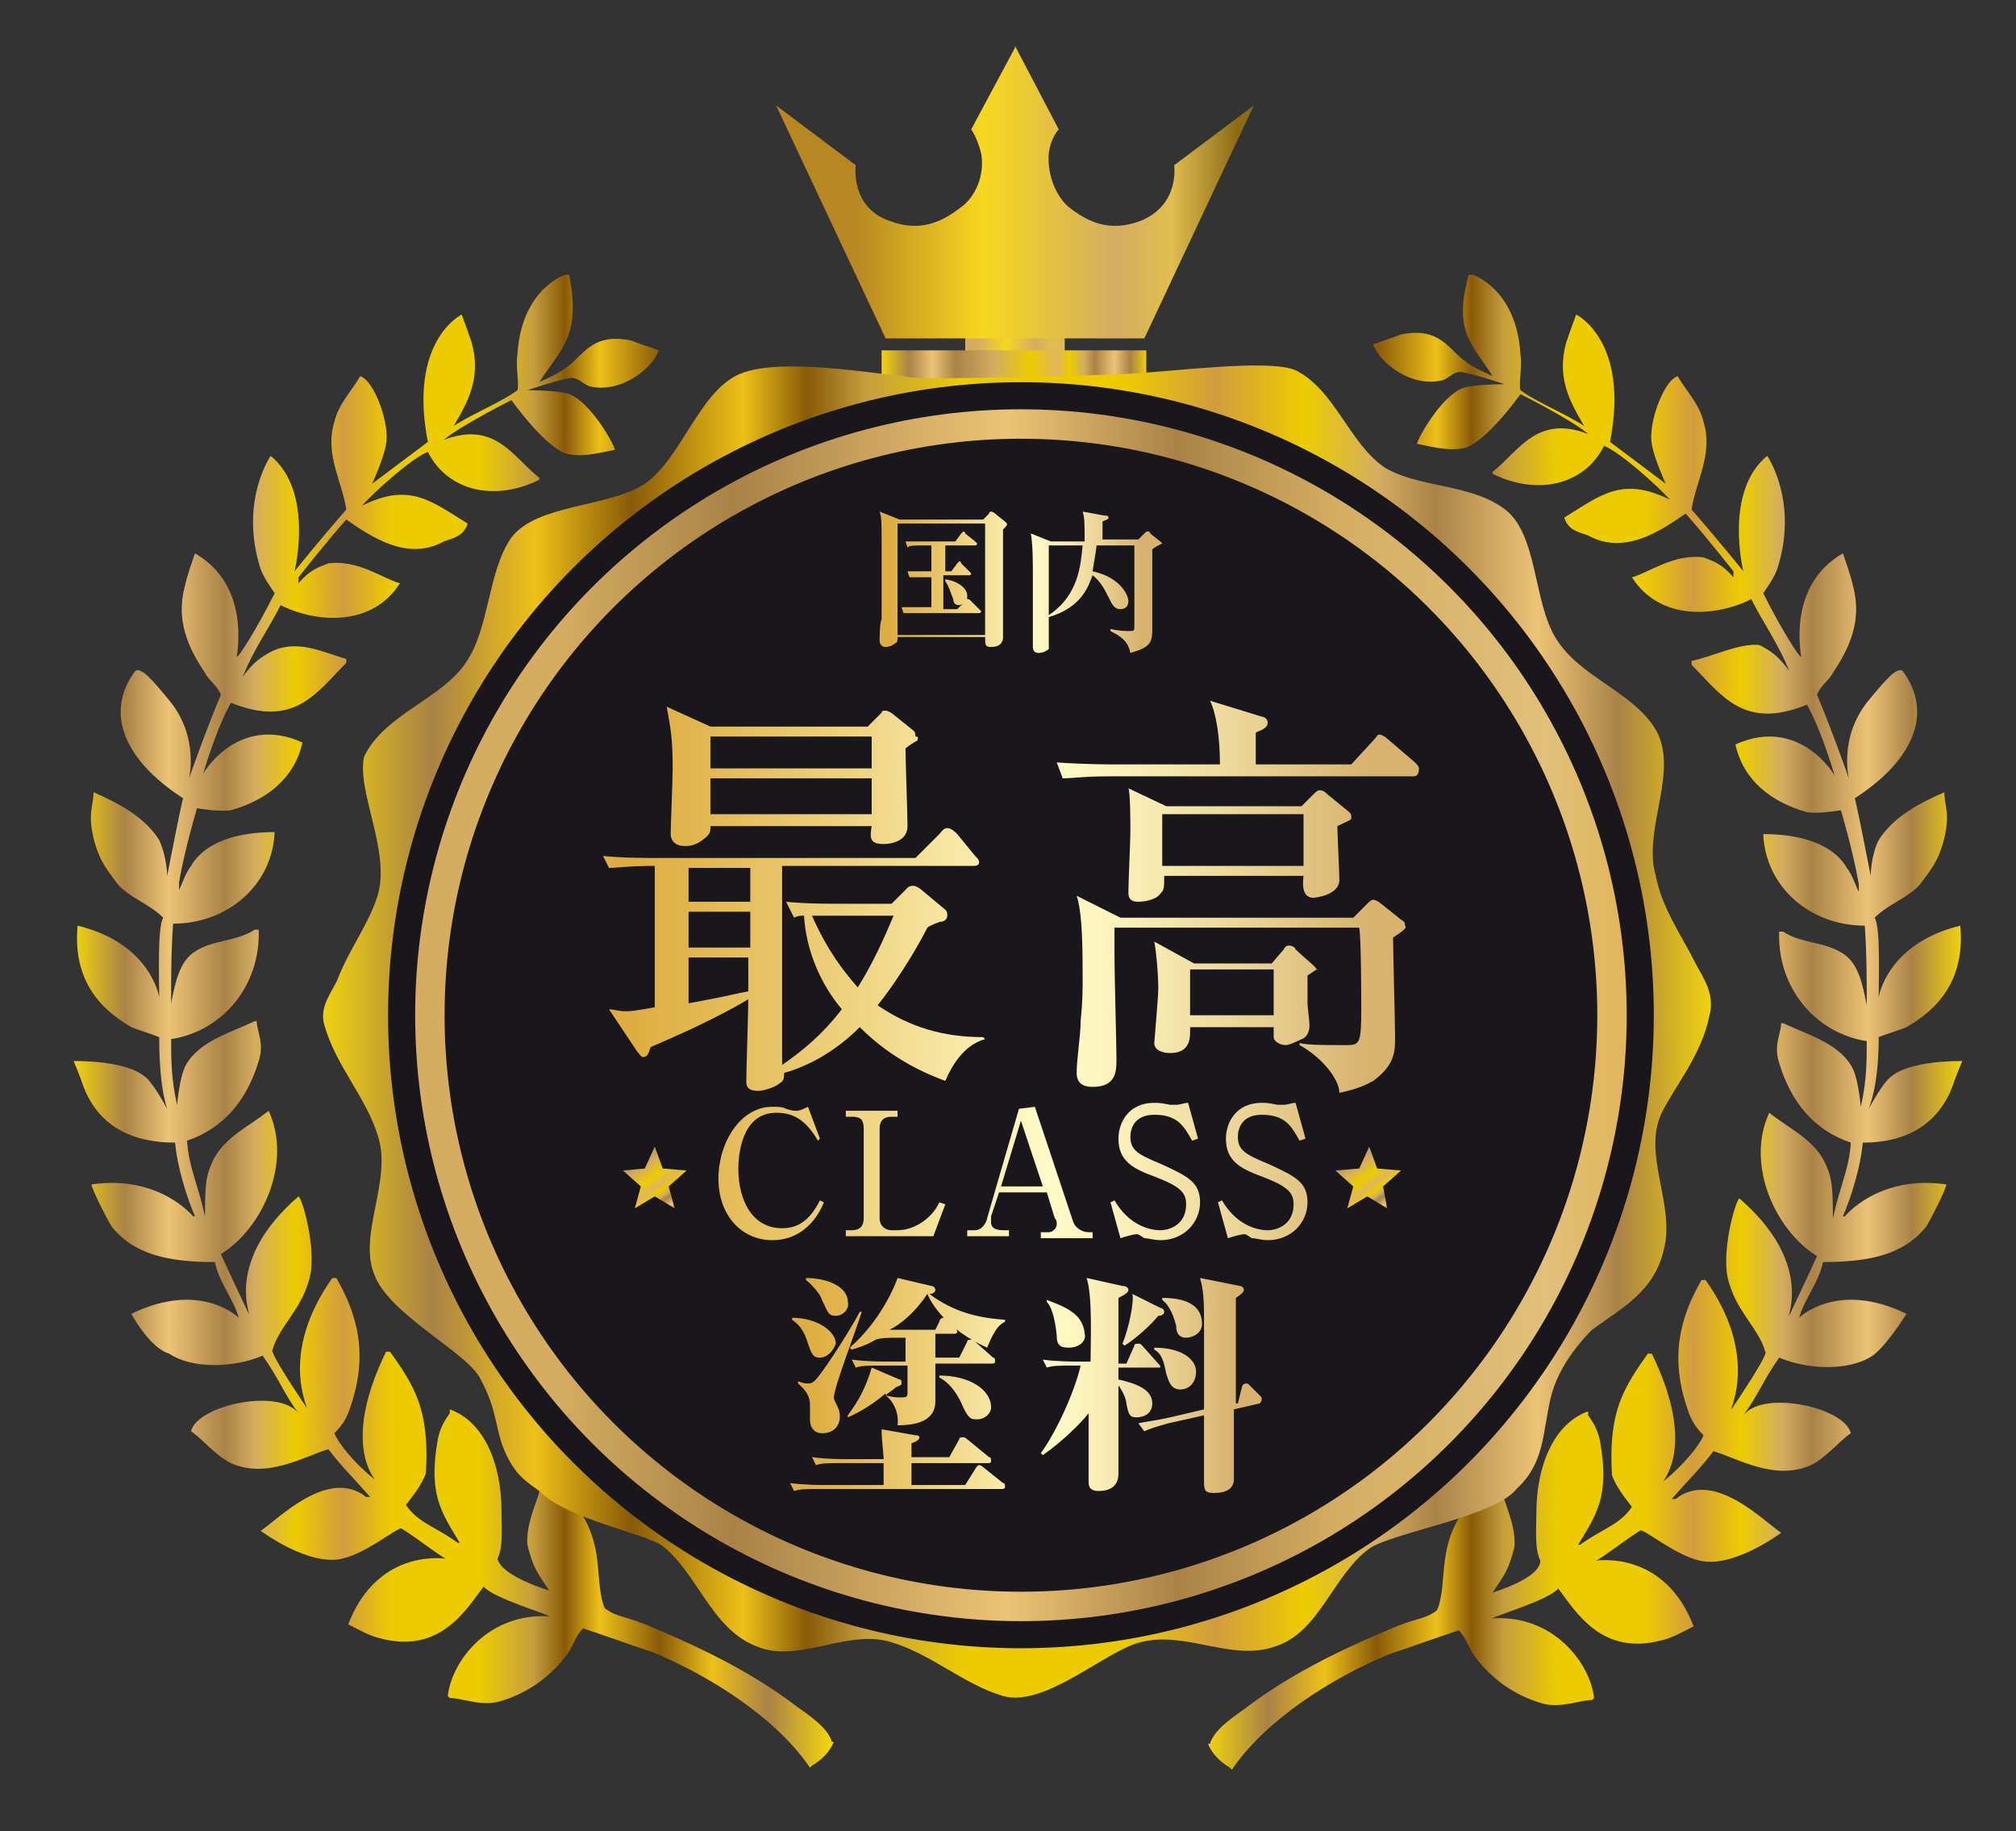 <?xml version="1.0" encoding="utf-8"?>
<!-- Generator: Adobe Illustrator 24.3.0, SVG Export Plug-In . SVG Version: 6.00 Build 0)  -->
<svg version="1.1" id="レイヤー_1" xmlns="http://www.w3.org/2000/svg" xmlns:xlink="http://www.w3.org/1999/xlink" x="0px"
	 y="0px" viewBox="0 0 101.3 92" style="enable-background:new 0 0 101.3 92;" xml:space="preserve">
<rect x="0" y="0" width="101.3" height="92" fill="#333333" stroke="none"/>
<style type="text/css">
	.st0{fill:url(#SVGID_1_);}
	.st1{fill:url(#SVGID_2_);}
	.st2{fill:url(#SVGID_3_);}
	.st3{fill:url(#SVGID_4_);}
	.st4{fill:url(#SVGID_5_);}
	.st5{fill:#19161C;}
	.st6{fill:none;stroke:url(#SVGID_6_);stroke-width:1.479;stroke-miterlimit:10;}
	.st7{fill:url(#SVGID_7_);}
	.st8{fill:url(#SVGID_8_);}
	.st9{fill:url(#SVGID_9_);}
	.st10{fill:url(#SVGID_10_);}
	.st11{fill:url(#SVGID_11_);}
	.st12{fill:url(#SVGID_12_);}
	.st13{fill:url(#SVGID_13_);}
	.st14{fill:url(#SVGID_14_);}
	.st15{fill:url(#SVGID_15_);}
	.st16{fill:url(#SVGID_16_);}
	.st17{fill:url(#SVGID_17_);}
	.st18{fill:url(#SVGID_18_);}
	.st19{fill:url(#SVGID_19_);}
	.st20{fill:url(#SVGID_20_);}
</style>
<g>
	<linearGradient id="SVGID_1_" gradientUnits="userSpaceOnUse" x1="60.672" y1="51.195" x2="98.595" y2="51.195">
		<stop  offset="0" style="stop-color:#F0D30E"/>
		<stop  offset="8.033843e-02" style="stop-color:#AA8246"/>
		<stop  offset="0.155" style="stop-color:#EDC118"/>
		<stop  offset="0.224" style="stop-color:#895A08"/>
		<stop  offset="0.304" style="stop-color:#EDC118"/>
		<stop  offset="0.35" style="stop-color:#895A08"/>
		<stop  offset="0.393" style="stop-color:#C69F3D"/>
		<stop  offset="0.464" style="stop-color:#ECCC00"/>
		<stop  offset="0.531" style="stop-color:#ECCC00"/>
		<stop  offset="0.579" style="stop-color:#ECCC00"/>
		<stop  offset="0.643" style="stop-color:#D29C3E"/>
		<stop  offset="0.707" style="stop-color:#ECCC00"/>
		<stop  offset="0.761" style="stop-color:#D4AD61"/>
		<stop  offset="0.801" style="stop-color:#AA8246"/>
		<stop  offset="0.875" style="stop-color:#ECC476"/>
		<stop  offset="0.933" style="stop-color:#AA8246"/>
		<stop  offset="1" style="stop-color:#F0D30E"/>
	</linearGradient>
	<path class="st0" d="M98.1,54.6c0.2-0.6,0.5-1.3,0.5-1.3c-1.4,0-2.9,0.2-3.6,0.8c-0.4,0.3-1.1,1.6-1.1,1.6c0.5-1.3,0.5-3.1,0.5-3.6
		c0.5-0.2,0.9-0.3,1.4-0.5c1-0.6,3-1.9,2.7-5.1c-3.7,0.9-4.1,3.6-4.1,3.6c0-0.9,0.1-3.5-0.2-4c0.7-0.7,1.7-1,2.3-1.7
		c0.5-0.7,0.9-1.1,1.2-2.3c0.3-1.3,0-1.6,0-2.3c-1.4,0.6-2.6,1.3-3.3,2.4c-0.4,0.8-0.4,1.8-0.4,1.8c-0.3-1.5-0.6-3.1-0.8-3.9
		c3.1-2,3.9-4.4,2.4-6.4c-0.3-0.2-0.9,0.5-1.8,1.6c-1.4,1.8-0.9,3.8-0.9,3.8s-0.8-2.3-1.6-4.2c0.2-0.5,0.6-0.7,0.8-1.1
		c0.8-1.2,1.5-2.6,1-4.4c-0.1-0.5-0.5-1.6-0.5-1.6c-2.8,1.6-2.1,5-2.1,5.2c-0.1,0-1-1.4-1.9-3.2c0.2-0.3,0.5-0.7,0.7-1.2
		c1.1-3.4-0.5-5.7-0.5-5.7c-2.2,1.8-1.2,5.8-1.2,5.8s-1.2-1.5-2.6-3.1c0.2-1.4,1.1-2.8,0.6-4.4c-0.2-0.9-0.9-1.6-1.3-2.3
		c-0.7,0.2-1.5,2.4-1.3,3.4c0.1,0.7,0.7,2,0.7,2s-2-1.5-2.8-2.1c1-5.1-1.7-6.4-1.7-6.4s-0.3,0.8-0.5,1.4c-0.5,1.8,0.2,3,0.9,4.2
		c-0.9-0.6-2.4-1.2-3.2-1.8c-0.1-0.3,0.1-1.2,0-1.8c-0.2-3.3-2.4-4-2.4-4c-0.1,0-0.2,0-0.2,0C73,16.7,74,17.3,75,18.9
		c-0.4-0.2-0.9-0.4-1.3-0.7c-0.9-0.6-1.3-1.8-3.3-1.4c-0.5,0.2-0.9,0.3-1.4,0.5c0.3,0.9,1.9,2.2,3.5,1.8c0.3-0.1,0.6-0.5,1-0.4
		c0.6,0.1,2.1,0.6,2.1,0.6s-1.6,0-2.1,0.2c-1.1,0.4-2.3,2.6-2.3,2.8c0.6,0.1,1.6,0.4,2.4,0.2c1.1-0.3,2.8-2.7,2.8-2.7s2.6,1.3,3.4,2
		c-2.6-1-3.5,0.9-4.8,1.9c0,0.1,0,0.1,0,0.1c2.2,1.1,4.6,0.6,5.6-1.4c0.8,0.3,2.8,2.1,3.3,2.7c-2.4-1.2-3.5-0.2-5.3,0.9
		c0.2,0.6,0.6,0.7,1.2,0.9c1.8,1,3.6-0.2,4.9-1.1c0.9,1,2.4,2.9,2.4,2.9l0,0.3c-0.6-0.7-1-0.8-1.5-1c-1.5-0.2-2.8,0.8-3.6,1
		c1.4,2.2,4.2,2,6,1.1c0.6,1.2,1.4,2.3,1.9,3.6c-0.5-0.7-0.9-1-1.5-1.3C87.4,32.3,86,33,85,33.2c0,0.1,0,0.2,0,0.2
		c1.5,1.5,2.6,3.3,5.8,2c0.6,1.1,1.1,2.6,1.4,3.6c0.1,0.1-1.7-3.1-5-1.6c0.4,1.8,1.8,2.9,3.6,3.4c0.6,0.1,1.7-0.1,1.7-0.1
		s0.6,2,0.9,3.7c0,0.1,0,0.2,0,0.4c-0.2-0.4-0.3-0.8-0.6-1.2c-0.7-1.2-2.3-1.7-4.2-1.7c0.1,2.6,2.3,4.6,5.1,4.6
		c0.1,1.4,0.1,2.6,0.1,4c-0.2-1-0.4-2.1-1.2-2.6c-0.9-0.6-2.1-0.5-3-1.1c-0.1,0-0.2,0-0.2,0c-0.1,2.8,1.8,5.1,4.4,5.5
		c0,1,0,2-0.3,3.3c0,0.1-0.1-1.5-0.5-2.1c-0.7-1.1-2.1-1.5-3.4-2.1c-0.1,0-0.1,0-0.1,0c0,0.5-0.4,1.1-0.1,2c0.6,2,1.8,3.4,3.6,4
		c-0.1,1.4-0.5,2-0.9,3.8c0-1.9-0.1-2.1-0.4-2.8c-0.6-1.2-1.8-1.7-2.8-2.5c-1.2,2.6,0.3,5.9,2.4,7.2c-0.4,0.9-1.4,3-1.4,3
		c-0.1,0,1.2-2.7-2.5-5.9c-0.2,0.1-1,2.9-0.5,4.3c0.4,1.4,1.5,2.3,1.8,3.4c0.2,0.1-1.5,2.6-1.7,2.9c-0.1,0,1.4-2.7-1.3-6.5
		c-0.1,0-0.2,0-0.2,0c-1.1,1.9-1.6,3.9-0.7,6.5c0.2,0.6,0.4,0.9,0.8,1.3c-0.2,0.5-1,1.5-2,2.3c-0.1,0,1.7-1.7-0.6-6.4
		c-0.1,0-0.2,0-0.2,0c-1.2,1.7-2,2.9-1.8,6.1c0.2,0.6,0.7,1.2,1,1.6c-0.6,0.9-1.5,1.1-2.6,1.9c-0.1,0-0.1,0-0.1,0
		c0.9-1.5,1.6-2.4,1.1-5.2c-0.1-0.5-0.3-0.9-0.6-1.3c0-0.1,0-0.2,0-0.2c-1.7,0.6-2.6,2.7-2.6,5.1c0,0.8-0.1,1.8,0.2,2.4
		C77.4,79.3,75,80,75,80c0.6-0.9,0.8-1.1,1.1-2.3c0.1-1.4-0.9-2.8-0.6-3.2c-0.4,0.2-2.5,0.8-2.9,3.9c-0.1,0.7-0.1,1.9-0.4,2.5
		c-0.7,0.5-0.9,0.3-2.5,1c-2.6,1.1-5,2.3-7.1,3.9c-0.7,0.5-1.6,1.1-1.8,1.8c-0.1,0-0.1,0-0.1,0c0.2,0.5,0.6,0.9,1.1,1.2
		c0.1,0.1,0.1,0.1,0.1,0.1c1.7-2.5,5-4.6,7.9-5.8c1.2-0.4,2.3-0.8,3.5-1.2c0.4,0.4,0.5,0.9,0.8,1.3c0.8,1.1,2,2,3.5,2.4
		c0.9,0.2,1.8-0.2,2.4-0.2c0.1-0.1,0.1-0.1,0.1-0.1c-0.2-1.8-2.1-4.2-5.1-4c0-0.1,2.8-0.9,3.3-1.5c0.9,1.2,2.2,3.4,5.2,2.6
		c0.5-0.1,1.2-0.5,1.6-0.7c-1.3-3.4-4.1-3.4-4.9-3.3c0.4-0.2,1.4-1,2.2-1.5c0.1-0.2,1.7,1.2,3,1.5c1.7,0.4,4.1-1.4,4.1-1.4
		c-0.9-0.6-3.4-3.2-5.3-1.7c-0.1,0-0.2,0-0.2,0c0.7-0.8,1.5-1.6,2.1-2.4c1.3,0.4,3.1,1.5,4.9,0.7c0.8-0.4,1.4-1.2,2-1.6
		c-0.3-1.3-4.4-2.2-5.4-0.9c-0.1,0,0,0,0,0c0.8-1.1,0.9-1.6,1.8-2.9c1.4,0.6,3.5,0.7,4.7-0.1c0.7-0.5,1.7-2.1,1.7-2.1
		c-3.5-1.7-5.4,0.2-5.4,0.2c0.3-1,1-1.8,1.2-2.8c2.4,0,4.1-0.4,5.2-1.8c0.3-0.5,1-1.9,1-2.1c-3.4-0.5-5.1,1.6-5.1,1.6
		c-0.1,0-0.1,0-0.1,0c0.4-0.9,0.9-2.5,1-3.7C95.9,57.4,97.4,56.4,98.1,54.6z"/>
	
		<linearGradient id="SVGID_2_" gradientUnits="userSpaceOnUse" x1="316.377" y1="51.195" x2="354.299" y2="51.195" gradientTransform="matrix(-1 0 0 1 358.032 0)">
		<stop  offset="0" style="stop-color:#F0D30E"/>
		<stop  offset="8.033843e-02" style="stop-color:#AA8246"/>
		<stop  offset="0.155" style="stop-color:#EDC118"/>
		<stop  offset="0.224" style="stop-color:#895A08"/>
		<stop  offset="0.304" style="stop-color:#EDC118"/>
		<stop  offset="0.35" style="stop-color:#895A08"/>
		<stop  offset="0.393" style="stop-color:#C69F3D"/>
		<stop  offset="0.464" style="stop-color:#ECCC00"/>
		<stop  offset="0.531" style="stop-color:#ECCC00"/>
		<stop  offset="0.579" style="stop-color:#ECCC00"/>
		<stop  offset="0.643" style="stop-color:#D29C3E"/>
		<stop  offset="0.707" style="stop-color:#ECCC00"/>
		<stop  offset="0.761" style="stop-color:#D4AD61"/>
		<stop  offset="0.801" style="stop-color:#AA8246"/>
		<stop  offset="0.875" style="stop-color:#ECC476"/>
		<stop  offset="0.933" style="stop-color:#AA8246"/>
		<stop  offset="1" style="stop-color:#F0D30E"/>
	</linearGradient>
	<path class="st1" d="M4.2,54.6C4,54,3.7,53.3,3.7,53.3c1.4,0,2.9,0.2,3.6,0.8c0.4,0.3,1.1,1.6,1.1,1.6C8,54.5,8,52.6,8,52.1
		c-0.5-0.2-0.9-0.3-1.4-0.5c-1-0.6-3-1.9-2.7-5.1c3.7,0.9,4.1,3.6,4.1,3.6c0-0.9-0.1-3.5,0.2-4c-0.7-0.7-1.7-1-2.3-1.7
		c-0.5-0.7-0.9-1.1-1.2-2.3c-0.3-1.3,0-1.6,0-2.3c1.4,0.6,2.6,1.3,3.3,2.4C8.4,43.1,8.4,44,8.4,44c0.3-1.5,0.6-3.1,0.8-3.9
		c-3.1-2-3.9-4.4-2.4-6.4c0.3-0.2,0.9,0.5,1.8,1.6c1.4,1.8,0.9,3.8,0.9,3.8s0.8-2.3,1.6-4.2c-0.2-0.5-0.6-0.7-0.8-1.1
		c-0.8-1.2-1.5-2.6-1-4.4c0.1-0.5,0.5-1.6,0.5-1.6c2.8,1.6,2.1,5,2.1,5.2c0.1,0,1-1.4,1.9-3.2c-0.2-0.3-0.5-0.7-0.7-1.2
		c-1.1-3.4,0.5-5.7,0.5-5.7c2.2,1.8,1.2,5.8,1.2,5.8s1.2-1.5,2.6-3.1c-0.2-1.4-1.1-2.8-0.6-4.4c0.2-0.9,0.9-1.6,1.3-2.3
		c0.7,0.2,1.5,2.4,1.3,3.4c-0.1,0.7-0.7,2-0.7,2s2-1.5,2.8-2.1c-1-5.1,1.7-6.4,1.7-6.4s0.3,0.8,0.5,1.4c0.5,1.8-0.2,3-0.9,4.2
		c0.9-0.6,2.4-1.2,3.2-1.8c0.1-0.3-0.1-1.2,0-1.8c0.2-3.3,2.4-4,2.4-4c0.1,0,0.2,0,0.2,0c0.6,3.1-0.4,3.7-1.5,5.4
		c0.4-0.2,0.9-0.4,1.3-0.7c0.9-0.6,1.3-1.8,3.3-1.4c0.5,0.2,0.9,0.3,1.4,0.5c-0.3,0.9-1.9,2.2-3.5,1.8c-0.3-0.1-0.6-0.5-1-0.4
		c-0.6,0.1-2.1,0.6-2.1,0.6s1.6,0,2.1,0.2c1.1,0.4,2.3,2.6,2.3,2.8c-0.6,0.1-1.6,0.4-2.4,0.2c-1.1-0.3-2.8-2.7-2.8-2.7
		s-2.6,1.3-3.4,2c2.6-1,3.5,0.9,4.8,1.9c0,0.1,0,0.1,0,0.1c-2.2,1.1-4.6,0.6-5.6-1.4c-0.8,0.3-2.8,2.1-3.3,2.7
		c2.4-1.2,3.5-0.2,5.3,0.9c-0.2,0.6-0.6,0.7-1.2,0.9c-1.8,1-3.6-0.2-4.9-1.1c-0.9,1-2.4,2.9-2.4,2.9l0,0.3c0.6-0.7,1-0.8,1.5-1
		c1.5-0.2,2.8,0.8,3.6,1c-1.4,2.2-4.2,2-6,1.1c-0.6,1.2-1.4,2.3-1.9,3.6c0.5-0.7,0.9-1,1.5-1.3c1.3-0.6,2.6,0.1,3.7,0.4
		c0,0.1,0,0.2,0,0.2c-1.5,1.5-2.6,3.3-5.8,2c-0.6,1.1-1.1,2.6-1.4,3.6c-0.1,0.1,1.7-3.1,5-1.6c-0.4,1.8-1.8,2.9-3.6,3.4
		c-0.6,0.1-1.7-0.1-1.7-0.1s-0.6,2-0.9,3.7c0,0.1,0,0.2,0,0.4c0.2-0.4,0.3-0.8,0.6-1.2c0.7-1.2,2.3-1.7,4.2-1.7
		c-0.1,2.6-2.3,4.6-5.1,4.6c-0.1,1.4-0.1,2.6-0.1,4c0.2-1,0.4-2.1,1.2-2.6c0.9-0.6,2.1-0.5,3-1.1c0.1,0,0.2,0,0.2,0
		c0.1,2.8-1.8,5.1-4.4,5.5c0,1,0,2,0.3,3.3c0,0.1,0.1-1.5,0.5-2.1c0.7-1.1,2.1-1.5,3.4-2.1c0.1,0,0.1,0,0.1,0c0,0.5,0.4,1.1,0.1,2
		c-0.6,2-1.8,3.4-3.6,4c0.1,1.4,0.5,2,0.9,3.8c0-1.9,0.1-2.1,0.4-2.8c0.6-1.2,1.8-1.7,2.8-2.5c1.2,2.6-0.3,5.9-2.4,7.2
		c0.4,0.9,1.4,3,1.4,3c0.1,0-1.2-2.7,2.5-5.9c0.2,0.1,1,2.9,0.5,4.3c-0.4,1.4-1.5,2.3-1.8,3.4c-0.2,0.1,1.5,2.6,1.7,2.9
		c0.1,0-1.4-2.7,1.3-6.5c0.1,0,0.2,0,0.2,0c1.1,1.9,1.6,3.9,0.7,6.5c-0.2,0.6-0.4,0.9-0.8,1.3c0.2,0.5,1,1.5,2,2.3
		c0.1,0-1.7-1.7,0.6-6.4c0.1,0,0.2,0,0.2,0c1.2,1.7,2,2.9,1.8,6.1c-0.2,0.6-0.7,1.2-1,1.6c0.6,0.9,1.5,1.1,2.6,1.9
		c0.1,0,0.1,0,0.1,0c-0.9-1.5-1.6-2.4-1.1-5.2c0.1-0.5,0.3-0.9,0.6-1.3c0-0.1,0-0.2,0-0.2c1.7,0.6,2.6,2.7,2.6,5.1
		c0,0.8,0.1,1.8-0.2,2.4c0.2,0.9,2.6,1.6,2.6,1.6c-0.6-0.9-0.8-1.1-1.1-2.3c-0.1-1.4,0.9-2.8,0.6-3.2c0.4,0.2,2.5,0.8,2.9,3.9
		c0.1,0.7,0.1,1.9,0.4,2.5c0.7,0.5,0.9,0.3,2.5,1c2.6,1.1,5,2.3,7.1,3.9c0.7,0.5,1.6,1.1,1.8,1.8c0.1,0,0.1,0,0.1,0
		c-0.2,0.5-0.6,0.9-1.1,1.2c-0.1,0.1-0.1,0.1-0.1,0.1c-1.7-2.5-5-4.6-7.9-5.8c-1.2-0.4-2.3-0.8-3.5-1.2c-0.4,0.4-0.5,0.9-0.8,1.3
		c-0.8,1.1-2,2-3.5,2.4c-0.9,0.2-1.8-0.2-2.4-0.2c-0.1-0.1-0.1-0.1-0.1-0.1c0.2-1.8,2.1-4.2,5.1-4c0-0.1-2.8-0.9-3.3-1.5
		c-0.9,1.2-2.2,3.4-5.2,2.6c-0.5-0.1-1.2-0.5-1.6-0.7c1.3-3.4,4.1-3.4,4.9-3.3c-0.4-0.2-1.4-1-2.2-1.5c-0.1-0.2-1.7,1.2-3,1.5
		c-1.7,0.4-4.1-1.4-4.1-1.4c0.9-0.6,3.4-3.2,5.3-1.7c0.1,0,0.2,0,0.2,0c-0.7-0.8-1.5-1.6-2.1-2.4c-1.3,0.4-3.1,1.5-4.9,0.7
		c-0.8-0.4-1.4-1.2-2-1.6c0.3-1.3,4.4-2.2,5.4-0.9c0.1,0,0,0,0,0c-0.8-1.1-0.9-1.6-1.8-2.9c-1.4,0.6-3.5,0.7-4.7-0.1
		C7.5,67.7,6.6,66,6.6,66c3.5-1.7,5.4,0.2,5.4,0.2c-0.3-1-1-1.8-1.2-2.8c-2.4,0-4.1-0.4-5.2-1.8c-0.3-0.5-1-1.9-1-2.1
		c3.4-0.5,5.1,1.6,5.1,1.6c0.1,0,0.1,0,0.1,0c-0.4-0.9-0.9-2.5-1-3.7C6.4,57.4,4.9,56.4,4.2,54.6z"/>
	<linearGradient id="SVGID_3_" gradientUnits="userSpaceOnUse" x1="48.511" y1="17.025" x2="53.488" y2="17.025">
		<stop  offset="0.118" style="stop-color:#D4AD61"/>
		<stop  offset="0.407" style="stop-color:#F7D71F"/>
		<stop  offset="0.704" style="stop-color:#D4AD61"/>
		<stop  offset="0.88" style="stop-color:#E1BE4F"/>
		<stop  offset="0.994" style="stop-color:#E1B65C"/>
	</linearGradient>
	<rect x="48.5" y="15.8" class="st2" width="5" height="2.4"/>
	<linearGradient id="SVGID_4_" gradientUnits="userSpaceOnUse" x1="44.311" y1="18.41" x2="57.673" y2="18.41">
		<stop  offset="0" style="stop-color:#F0D30E"/>
		<stop  offset="0.102" style="stop-color:#AA8246"/>
		<stop  offset="0.19" style="stop-color:#ECC476"/>
		<stop  offset="0.277" style="stop-color:#AA8246"/>
		<stop  offset="0.425" style="stop-color:#D4AD61"/>
		<stop  offset="0.557" style="stop-color:#ECCC00"/>
		<stop  offset="0.658" style="stop-color:#E1B65C"/>
		<stop  offset="0.707" style="stop-color:#ECCC00"/>
		<stop  offset="0.761" style="stop-color:#D4AD61"/>
		<stop  offset="0.801" style="stop-color:#AA8246"/>
		<stop  offset="0.875" style="stop-color:#ECC476"/>
		<stop  offset="0.933" style="stop-color:#AA8246"/>
		<stop  offset="1" style="stop-color:#F0D30E"/>
	</linearGradient>
	<rect x="44.3" y="17.6" class="st3" width="13.3" height="1.5"/>
	<g>
		<g>
			<linearGradient id="SVGID_5_" gradientUnits="userSpaceOnUse" x1="16.082" y1="51.924" x2="86.019" y2="51.924">
				<stop  offset="0" style="stop-color:#F0D30E"/>
				<stop  offset="8.033843e-02" style="stop-color:#AA8246"/>
				<stop  offset="0.155" style="stop-color:#EDC118"/>
				<stop  offset="0.224" style="stop-color:#895A08"/>
				<stop  offset="0.304" style="stop-color:#EDC118"/>
				<stop  offset="0.35" style="stop-color:#895A08"/>
				<stop  offset="0.393" style="stop-color:#C69F3D"/>
				<stop  offset="0.464" style="stop-color:#ECCC00"/>
				<stop  offset="0.531" style="stop-color:#ECCC00"/>
				<stop  offset="0.579" style="stop-color:#ECCC00"/>
				<stop  offset="0.643" style="stop-color:#D29C3E"/>
				<stop  offset="0.707" style="stop-color:#ECCC00"/>
				<stop  offset="0.761" style="stop-color:#D4AD61"/>
				<stop  offset="0.801" style="stop-color:#AA8246"/>
				<stop  offset="0.875" style="stop-color:#ECC476"/>
				<stop  offset="0.933" style="stop-color:#AA8246"/>
				<stop  offset="1" style="stop-color:#F0D30E"/>
			</linearGradient>
			<path class="st4" d="M85.9,51c0.3-1.1-0.4-2-0.7-2.6c-0.7-1.4-1.7-2.8-2-4.4c-0.7-2.4,1.3-5.4-0.1-7.5c-1.2-1.8-3.7-2.5-4.9-4.4
				c-1.2-1.9-0.9-5.4-2.7-6.6c-1.7-1.2-4.2-1-5.9-2c-1.8-1.2-2.5-3.9-4.5-4.9c-1.4-0.6-6.3,0.1-8.8,0.2c-2.5,0.1-6.9,0.2-9.8,0.2
				c-1.4,0-6.7-1.1-9.1-0.3c-2.2,0.7-3.1,4.3-5,5.6c-1.8,1.2-5.4,1-6.7,2.7c-1.2,1.7-1.1,4.6-2.3,6.3c-1.2,1.8-4.1,2.6-5.1,4.7
				c-0.4,1.7,1.3,4.7,0.7,6.9c-0.4,1.4-1.4,2.7-2,4.2c-0.2,0.6-1,1.4-0.7,2.4c0.6,2.1,2.1,3.6,2.7,5.6c0.7,2.2-1,4.9-0.2,6.9
				c0.7,2,4.6,3.9,5.3,5.2c1,1.8,0.7,2.6,1.4,4c0.6,1.2,1.3,1.4,1.7,1.8c1.4,1.3,5,2,6,2.6c1.8,1.3,2.5,4.2,4.8,5.1
				c2.1,0.9,4.6-0.9,6.8-0.2c2,0.6,3.6,2.1,5.6,2.7c2.1,0.6,5.2-2.3,6.9-2.7c2.3-0.6,4.6,1,6.8,0.2c2.2-0.7,2.9-3.6,4.7-4.9
				c1.1-0.8,6.3-1.6,7.4-3c1.4-1.3,1.3-2.7,1.7-4.5s1.8-3.2,2.1-3.5c1.5-1.1,3.1-1.9,3.6-4c0.6-2.3-1.1-4.8-0.1-6.9
				C84.2,54.5,85.5,53,85.9,51z"/>
		</g>
		<circle class="st5" cx="51.3" cy="51" r="31.8"/>
		<linearGradient id="SVGID_6_" gradientUnits="userSpaceOnUse" x1="20.83" y1="50.987" x2="81.803" y2="50.987">
			<stop  offset="0.118" style="stop-color:#D4AD61"/>
			<stop  offset="0.264" style="stop-color:#AA8246"/>
			<stop  offset="0.489" style="stop-color:#ECC476"/>
			<stop  offset="0.629" style="stop-color:#AA8246"/>
			<stop  offset="0.758" style="stop-color:#D4AD61"/>
			<stop  offset="0.933" style="stop-color:#E0C07A"/>
			<stop  offset="0.994" style="stop-color:#E1B65C"/>
		</linearGradient>
		<circle class="st6" cx="51.3" cy="51" r="29.7"/>
	</g>
	<g>
		<g>
			
				<linearGradient id="SVGID_7_" gradientUnits="userSpaceOnUse" x1="43.202" y1="29.117" x2="57.157" y2="29.117" gradientTransform="matrix(1 0 0 1 1 0)">
				<stop  offset="4.005190e-02" style="stop-color:#DEAE42"/>
				<stop  offset="0.135" style="stop-color:#E3B954"/>
				<stop  offset="0.326" style="stop-color:#F0D685"/>
				<stop  offset="0.544" style="stop-color:#FFFBC7"/>
				<stop  offset="0.629" style="stop-color:#FCF2BB"/>
				<stop  offset="0.774" style="stop-color:#ECD799"/>
				<stop  offset="0.939" style="stop-color:#D7B36E"/>
			</linearGradient>
			<path class="st7" d="M50.4,26.6c0,1.3,0,4.4,0,5.2c0,0.1,0,0.2,0,0.2c0,0.1,0,0.5-0.6,0.5c-0.3,0-0.3-0.1-0.3-0.5h-4.4
				c0,0.1,0,0.3-0.1,0.3c-0.1,0.1-0.3,0.2-0.5,0.2c-0.3,0-0.3-0.3-0.3-0.3c0-0.2,0-0.9,0.1-1.1c0-1,0-2.6,0-3.6c0-1.3,0-1.5-0.1-1.8
				l1,0.4h4.2l0.3-0.3c0-0.1,0.1-0.1,0.1-0.1c0,0,0.1,0,0.2,0.1l0.5,0.4c0,0,0.1,0.1,0.1,0.1C50.6,26.4,50.6,26.4,50.4,26.6z
				 M49.5,26.3h-4.4v5.6h4.4V26.3z M49.2,30.8h-3c-0.5,0-0.7,0-0.8,0l-0.1-0.3c0.4,0,0.7,0,1.1,0h0.4V29h-0.3c-0.5,0-0.7,0-0.8,0
				l-0.1-0.3c0.4,0,0.7,0,1.1,0h0.1v-1.3h-0.4c-0.5,0-0.7,0-0.8,0.1l-0.1-0.3c0.4,0,0.7,0,1.1,0H48l0.3-0.4c0,0,0.1-0.1,0.1-0.1
				c0,0,0.1,0,0.1,0.1l0.5,0.4c0,0,0.1,0.1,0.1,0.1c0,0.1-0.1,0.1-0.1,0.1h-1.5v1.3h0.3l0.3-0.4c0,0,0.1-0.1,0.1-0.1
				c0,0,0.1,0,0.1,0.1l0.4,0.4c0,0,0.1,0.1,0.1,0.1c0,0.1-0.1,0.1-0.1,0.1h-1.3v1.7h0.7l0.3-0.3c-0.1,0.1-0.2,0.1-0.2,0.1
				c-0.2,0-0.3-0.1-0.3-0.3c-0.2-0.5-0.2-0.6-0.4-0.9l0-0.1c0.7,0.1,1.1,0.5,1.1,0.8c0,0.1,0,0.1,0,0.2c0.1,0,0.1,0,0.2,0.1l0.4,0.4
				c0,0,0.1,0.1,0.1,0.1C49.3,30.8,49.2,30.8,49.2,30.8z"/>
			
				<linearGradient id="SVGID_8_" gradientUnits="userSpaceOnUse" x1="43.202" y1="29.117" x2="57.157" y2="29.117" gradientTransform="matrix(1 0 0 1 1 0)">
				<stop  offset="4.005190e-02" style="stop-color:#DEAE42"/>
				<stop  offset="0.135" style="stop-color:#E3B954"/>
				<stop  offset="0.326" style="stop-color:#F0D685"/>
				<stop  offset="0.544" style="stop-color:#FFFBC7"/>
				<stop  offset="0.629" style="stop-color:#FCF2BB"/>
				<stop  offset="0.774" style="stop-color:#ECD799"/>
				<stop  offset="0.939" style="stop-color:#D7B36E"/>
			</linearGradient>
			<path class="st8" d="M57.9,27.6c0,0.2,0,0.4,0,0.8c0,0.9,0,2.2,0,3.1c0,0.7,0,1-1.1,1.3c-0.1-0.4-0.2-0.7-1-1.1l0-0.1
				c0.5,0.1,0.7,0.1,0.9,0.1c0.3,0,0.3,0,0.3-0.3c0-0.1,0-3.4,0-4h-1.9c0,0.1-0.1,0.7-0.2,1.3c1.4,0.3,1.8,1.2,1.8,1.5
				c0,0.2-0.1,0.4-0.4,0.4c-0.3,0-0.4-0.2-0.6-0.6c-0.2-0.4-0.4-0.8-0.8-1.1c-0.2,0.5-0.5,1.6-2.2,2.1l0-0.1c1.5-1,1.6-2.5,1.7-3.5
				h-1.7c0,1.4,0,3.3,0,4.8c0,0.2,0,0.3,0,0.4c-0.1,0.1-0.3,0.2-0.5,0.2c-0.2,0-0.3-0.1-0.3-0.3c0-0.2,0-0.9,0-1c0-0.6,0-1.5,0-2.4
				c0-0.9,0-1.7-0.1-2.3l1,0.4h1.7c0-0.9,0-1.2-0.1-1.5l1.1,0.2c0.1,0,0.2,0,0.2,0.1c0,0.1-0.1,0.1-0.3,0.2c0,0.5,0,0.8,0,0.9h1.8
				l0.3-0.3c0.1-0.1,0.1-0.1,0.2-0.1c0,0,0.1,0,0.1,0.1l0.5,0.4c0,0,0.1,0.1,0.1,0.1C58.2,27.4,58,27.5,57.9,27.6z"/>
		</g>
	</g>
	<g>
		<g>
			
				<linearGradient id="SVGID_9_" gradientUnits="userSpaceOnUse" x1="38.745" y1="69.544" x2="62.421" y2="69.544" gradientTransform="matrix(1 0 0 1 1 0)">
				<stop  offset="4.005190e-02" style="stop-color:#DEAE42"/>
				<stop  offset="0.135" style="stop-color:#E3B954"/>
				<stop  offset="0.326" style="stop-color:#F0D685"/>
				<stop  offset="0.544" style="stop-color:#FFFBC7"/>
				<stop  offset="0.629" style="stop-color:#FCF2BB"/>
				<stop  offset="0.774" style="stop-color:#ECD799"/>
				<stop  offset="0.939" style="stop-color:#D7B36E"/>
			</linearGradient>
			<path class="st9" d="M41.2,68.2c-0.3,0-0.4-0.1-0.6-0.7c-0.2-0.7-0.5-1-0.8-1.2v-0.1c1.3,0,2.2,0.7,2.2,1.3
				C41.9,67.8,41.6,68.2,41.2,68.2z M50.3,74.8h-9.1c-0.7,0-1,0-1.3,0.1l-0.2-0.4c0.7,0.1,1.6,0.1,1.7,0.1h3c0-0.9,0-1,0-1.1h-2.1
				c-0.7,0-1,0-1.3,0.1l-0.2-0.4c0.7,0.1,1.6,0.1,1.7,0.1h1.9c0-0.3-0.1-0.9-0.1-1.5l1.7,0.3c0.2,0,0.2,0.1,0.2,0.1
				c0,0.1-0.1,0.2-0.4,0.3v0.7h1.9l0.5-0.9c0-0.1,0.1-0.1,0.2-0.1c0.1,0,0.2,0.1,0.2,0.1l1.1,0.9c0.1,0,0.1,0.1,0.1,0.2
				c0,0.1-0.1,0.1-0.2,0.1h-3.8v1.1h2.7l0.5-0.8c0,0,0.1-0.2,0.2-0.2c0.1,0,0.2,0.1,0.2,0.1l1,0.8c0.1,0,0.1,0.1,0.1,0.2
				C50.5,74.8,50.4,74.8,50.3,74.8z M41.9,70.2c0,0.1,0.1,0.3,0.2,0.5c0.1,0.2,0.1,0.4,0.1,0.5c0,0.3-0.2,0.8-0.9,0.8
				c-0.2,0-0.6-0.1-0.6-0.7c0-0.1,0-0.6,0-0.7c0-0.2,0-0.6-0.6-1.1v-0.1c0.1,0,0.2,0.1,0.5,0.1c0.1,0,0.2,0,0.4-0.2
				c0.6-0.7,1.9-2.8,2.2-3.4l0.1,0C43.1,66.6,41.9,69.7,41.9,70.2z M42,66.1c-0.4,0-0.4-0.2-0.7-0.8c0-0.1-0.3-0.6-0.8-1l0-0.1
				c1,0,2.1,0.4,2.1,1.2C42.7,65.7,42.4,66.1,42,66.1z M49.6,67.7c-2-0.9-2.8-2.2-3-2.7c-0.6,0.9-1.3,1.5-1.9,1.8c0.1,0,0.8,0,0.9,0
				H47l0.2-0.4c0-0.1,0.1-0.2,0.2-0.2c0.1,0,0.2,0.1,0.2,0.1l0.4,0.4c0,0,0.1,0.1,0.1,0.2c0,0.1-0.1,0.1-0.2,0.1H47v1.2h1.2l0.4-0.8
				c0-0.1,0.1-0.1,0.2-0.1c0.1,0,0.2,0.1,0.2,0.1l0.9,0.8c0.1,0,0.1,0.1,0.1,0.2c0,0.1-0.1,0.1-0.2,0.1H47c0,0.3,0,1.6,0,1.9
				c0,0.9-0.8,1.2-1.9,1.2c0.1-0.7-0.3-1.3-0.6-1.5v-0.1c-0.6,0.5-1.2,0.9-1.9,1.2l0-0.1c0.2-0.3,0.8-1,1.2-2.4l1.4,0.6
				c0.1,0,0.1,0.1,0.1,0.2c0,0.1-0.1,0.1-0.3,0.2c-0.2,0.2-0.3,0.2-0.5,0.4c0.4,0.1,0.6,0.1,0.7,0.1c0.3,0,0.4,0,0.4-0.2v-1.4h-1.3
				c-0.7,0-1,0-1.3,0.1l-0.2-0.4c0.7,0.1,1.6,0.1,1.7,0.1h1v-1.2h-0.2c-0.7,0-1,0-1.3,0.1l0,0c-0.5,0.3-0.9,0.4-1.2,0.5l-0.1-0.1
				c1.6-1.4,2.3-3.2,2.4-3.5l1.7,0.4c0.1,0,0.2,0.1,0.2,0.2c0,0.1-0.1,0.2-0.3,0.2c1.2,0.9,2.4,1.2,3.8,1.3v0.1
				C50,66.6,49.7,67.5,49.6,67.7z M49.1,71.3c-0.3,0-0.4,0-0.7-0.6c-0.2-0.5-0.6-1.2-1.2-1.5l0-0.1c1.5,0,2.6,0.7,2.6,1.6
				C49.8,71,49.5,71.3,49.1,71.3z"/>
			
				<linearGradient id="SVGID_10_" gradientUnits="userSpaceOnUse" x1="38.745" y1="69.544" x2="62.421" y2="69.544" gradientTransform="matrix(1 0 0 1 1 0)">
				<stop  offset="4.005190e-02" style="stop-color:#DEAE42"/>
				<stop  offset="0.135" style="stop-color:#E3B954"/>
				<stop  offset="0.326" style="stop-color:#F0D685"/>
				<stop  offset="0.544" style="stop-color:#FFFBC7"/>
				<stop  offset="0.629" style="stop-color:#FCF2BB"/>
				<stop  offset="0.774" style="stop-color:#ECD799"/>
				<stop  offset="0.939" style="stop-color:#D7B36E"/>
			</linearGradient>
			<path class="st10" d="M58.1,68.7h-1.9v0.6c0.9,0.2,1.7,0.5,1.7,1.2c0,0.5-0.4,0.7-0.8,0.7c-0.3,0-0.4-0.1-0.5-0.7
				c0-0.1-0.1-0.5-0.4-0.9c0,0.7,0,3.8,0,4.4c0,0.2,0,0.9-1,0.9c-0.5,0-0.5-0.3-0.5-0.5c0-0.2,0-1,0-3.4c-0.4,0.5-1.3,1.4-2.3,2.1
				l-0.1-0.1c0.8-1.1,1.7-3.1,2-4.4h-0.4c-0.7,0-1,0-1.3,0.1l-0.2-0.4c0.7,0.1,1.6,0.1,1.7,0.1h0.7c0-1.1,0.1-3.3-0.2-4.2l1.8,0.4
				c0.2,0,0.3,0.1,0.3,0.2c0,0.1-0.1,0.2-0.5,0.4c0,0.5,0,2.8,0,3.3h0.4l0.4-0.9c0-0.1,0.1-0.1,0.2-0.1c0.1,0,0.1,0,0.2,0.1l0.8,0.9
				c0.1,0.1,0.1,0.1,0.1,0.2C58.3,68.7,58.2,68.7,58.1,68.7z M53.7,67.7c-0.5,0-0.6-0.2-0.6-0.6c-0.1-1-0.3-1.5-0.5-1.7v-0.1
				c0.5,0.2,1.1,0.4,1.5,0.8c0.3,0.3,0.4,0.7,0.4,0.9C54.6,67.3,54.3,67.7,53.7,67.7z M58.2,66.1c-0.4,0.5-1.2,1.2-1.7,1.5l-0.1-0.1
				c0.3-0.7,0.6-2.1,0.5-2.5l1.4,0.7c0.1,0,0.2,0.1,0.2,0.2C58.5,66,58.4,66.1,58.2,66.1z M63.3,70.5L62,70.8c0,0.6,0,3,0,3.5
				c0,0.5-0.4,0.7-1,0.7c-0.4,0-0.5-0.1-0.5-0.5c0-0.5,0-2.9,0-3.4l-1.8,0.4c-0.7,0.2-1,0.3-1.2,0.4l-0.3-0.4
				c0.4-0.1,0.7-0.1,1.6-0.3l1.7-0.4v-4.6c0-1.3-0.1-1.6-0.2-2l2,0.4c0.1,0,0.2,0.1,0.2,0.2c0,0.1-0.1,0.2-0.4,0.4
				c0,1.4,0,1.6,0,5.3l0.1,0l0.2-0.8c0-0.1,0.1-0.2,0.2-0.2c0.1,0,0.1,0,0.2,0.1l0.5,0.5c0.1,0.1,0.1,0.1,0.1,0.2
				C63.4,70.4,63.3,70.5,63.3,70.5z M59.3,69.8c-0.5,0-0.6-0.5-0.7-0.8c-0.1-0.5-0.2-1-0.6-1.2l0-0.1c1.4,0,2.1,0.6,2.1,1.2
				C60.1,69.4,59.8,69.8,59.3,69.8z M59.6,67.2c-0.4,0-0.5-0.3-0.5-0.6c-0.1-0.4-0.3-1-0.7-1.3v-0.1c1.4,0,2,0.5,2,1.3
				C60.4,67,59.9,67.2,59.6,67.2z"/>
		</g>
	</g>
	<g>
		<g>
			
				<linearGradient id="SVGID_11_" gradientUnits="userSpaceOnUse" x1="29.28" y1="48.788" x2="70.288" y2="48.788" gradientTransform="matrix(1 0 0 1 1 0)">
				<stop  offset="4.005190e-02" style="stop-color:#DEAE42"/>
				<stop  offset="0.135" style="stop-color:#E3B954"/>
				<stop  offset="0.326" style="stop-color:#F0D685"/>
				<stop  offset="0.544" style="stop-color:#FFFBC7"/>
				<stop  offset="0.629" style="stop-color:#FCF2BB"/>
				<stop  offset="0.774" style="stop-color:#ECD799"/>
				<stop  offset="0.939" style="stop-color:#D7B36E"/>
			</linearGradient>
			<path class="st11" d="M47.5,54.3c-0.8-0.3-2.6-1-4.3-2.7c-1.1,1.1-2.4,1.9-3.8,2.3c0,0.2,0,0.4-0.2,0.5c-0.2,0.2-0.8,0.4-1.1,0.4
				c-0.6,0-0.6-0.3-0.6-0.5c0-0.6,0.1-3.4,0.1-4.1c-1.5,0.9-3.5,1.8-4.9,2.4c-0.1,0.2-0.1,0.5-0.4,0.5c-0.1,0-0.2-0.2-0.3-0.3
				l-1.4-2.1c0.2,0,0.5,0.1,0.8,0.1c0.3,0,0.4,0,1.5-0.2v-7.1c-1.4,0-1.9,0.1-2.3,0.1L30.3,43c1,0.1,2,0.1,3,0.1H46l1.2-1.2
				c0.1-0.1,0.2-0.3,0.4-0.3c0.2,0,0.4,0.2,0.5,0.3L49,43c0.1,0.1,0.2,0.2,0.2,0.3c0,0.2-0.2,0.2-0.3,0.2h-9.6v0.2v0
				c0,4.9,0,6.1,0,9.8c1-0.7,2-1.5,3-2.8c-1.1-1.3-1.8-3-1.9-4.7c-0.2,0-0.3,0-0.5,0.1l-0.4-0.8c1,0.1,2,0.1,3,0.1h2.3l0.8-0.8
				c0.1-0.1,0.2-0.1,0.3-0.1c0.1,0,0.3,0.1,0.4,0.2l1.2,1c0.1,0.1,0.1,0.2,0.1,0.3c0,0.2-0.2,0.3-0.3,0.3c-0.1,0-0.6,0.2-0.7,0.3
				c-0.3,0.6-1.3,2.4-2.5,3.9c1.6,1.1,3.3,1.6,5.3,1.6l0.1,0.1C48.4,52.5,47.8,53.6,47.5,54.3z M46.1,37.2c-0.2,0.1-0.5,0.3-0.6,0.4
				c0,0.6,0.1,3.3,0.1,3.9c0,0.8-0.9,0.9-1.2,0.9c-0.7,0-0.7-0.3-0.6-0.9h-8.1c0,0.3,0,0.4-0.4,0.7c-0.4,0.3-0.7,0.3-0.9,0.3
				c-0.5,0-0.7-0.3-0.7-0.6c0-0.4,0.1-2.7,0.1-3.3c0-1.5-0.1-2-0.3-3.1l2.2,1h7.9l0.7-0.7c0-0.1,0.1-0.1,0.2-0.1
				c0.1,0,0.3,0.1,0.4,0.2l1,0.8c0.1,0.1,0.1,0.2,0.1,0.3C46.2,37,46.1,37.1,46.1,37.2z M34.6,43.6v1.7h3.1c0-0.6,0-1.6,0-1.7H34.6z
				 M34.6,45.8v1.8h3.1l0-1.8H34.6z M34.6,48.1v2.3c2.2-0.4,2.4-0.5,3-0.6l0-1.7H34.6z M43.8,37h-8.1v1.6h8.1V37z M43.8,39.1h-8.1
				v1.8h8.1V39.1z M42.2,46c-0.4,0-1,0-1.4,0c0.8,1.8,1.6,2.8,2.3,3.6c0.7-1.1,1.3-2.4,1.8-3.6H42.2z"/>
			
				<linearGradient id="SVGID_12_" gradientUnits="userSpaceOnUse" x1="29.28" y1="48.788" x2="70.288" y2="48.788" gradientTransform="matrix(1 0 0 1 1 0)">
				<stop  offset="4.005190e-02" style="stop-color:#DEAE42"/>
				<stop  offset="0.135" style="stop-color:#E3B954"/>
				<stop  offset="0.326" style="stop-color:#F0D685"/>
				<stop  offset="0.544" style="stop-color:#FFFBC7"/>
				<stop  offset="0.629" style="stop-color:#FCF2BB"/>
				<stop  offset="0.774" style="stop-color:#ECD799"/>
				<stop  offset="0.939" style="stop-color:#D7B36E"/>
			</linearGradient>
			<path class="st12" d="M71,39H55.7c-1.3,0-1.8,0.1-2.3,0.1l-0.3-0.8c1.3,0.1,2.8,0.1,3,0.1h5.2c0-1.4-0.2-2.6-0.5-3.2l2.6,0.8
				c0.1,0,0.3,0.1,0.3,0.3c0,0.3-0.4,0.4-0.6,0.5c0,0.4,0,0.4,0,1.6h4.8l1.1-1.2c0.2-0.2,0.2-0.3,0.3-0.3c0.1,0,0.3,0.1,0.4,0.2
				l1.4,1.2c0.1,0.1,0.2,0.2,0.2,0.3C71.3,39,71.1,39,71,39z M70,47.1c0,0.8,0.1,4.3,0.1,5s0,1.4-1.1,2.2c-0.7,0.4-1.3,0.5-1.7,0.6
				c0-0.7-0.9-1.8-2-2.4v-0.1c0.5,0.1,1.1,0.1,2.4,0.1c0.6,0,0.7-0.1,0.7-1.7c0-0.8,0-3.5-0.1-4.2H56C56,47.1,56,47.2,56,48.1
				c0,0.8,0.1,4.4,0.1,5.1c0,0.6,0,1.4-1.2,1.4c-0.5,0-0.8-0.2-0.8-0.7c0-0.7,0.2-1.9,0.2-2.6c0.1-1,0.1-1.6,0.1-2.1
				c0-1.4,0-3.3-0.3-4.2l2.2,1.1H68l0.7-0.7c0.1-0.1,0.2-0.2,0.3-0.2c0.1,0,0.3,0.1,0.4,0.2l1,0.8c0.2,0.1,0.2,0.2,0.2,0.3
				C70.7,46.6,70.6,46.7,70,47.1z M67.2,41.5c0,0.4,0.1,2.3,0.1,2.7c0,0.8-1.3,0.9-1.3,0.9c-0.7,0-0.5-1-0.5-1.1h-7
				c0,0.6,0,0.7-0.2,0.9c-0.2,0.3-0.8,0.4-1.1,0.4c-0.5,0-0.5-0.3-0.5-0.5c0-0.5,0.1-2.6,0.1-3c0-0.4,0-2-0.1-2.2l1.9,0.9h6.8
				l0.6-0.6c0.1-0.1,0.2-0.2,0.3-0.2c0.1,0,0.2,0,0.4,0.2l1.1,0.9c0.1,0.1,0.1,0.1,0.1,0.3C67.9,41.2,67.8,41.2,67.2,41.5z M65.7,49
				c0,0.4,0,0.9,0,1.4c0,0.2,0.1,0.9,0.1,1.1c0,0.5-0.3,0.7-0.4,0.7c-0.2,0.1-0.6,0.3-0.8,0.3c-0.3,0-0.6-0.2-0.6-0.4
				c0-0.1,0-0.3,0-0.5h-4.2c0,0.4,0.1,1.3-1,1.3c-0.3,0-0.8-0.1-0.8-0.5c0-0.1,0.2-2.3,0.2-2.7c0-0.8-0.1-1.9-0.2-2.4l2,1.1h3.9
				l0.6-0.7c0.1-0.2,0.2-0.2,0.3-0.2c0.1,0,0.3,0.1,0.3,0.2l0.9,0.8c0.1,0.1,0.2,0.2,0.2,0.3C66.2,48.6,66.2,48.7,65.7,49z
				 M65.5,40.9h-7.1v2.6h7.1V40.9z M64,48.7h-4.2V51H64V48.7z"/>
			
				<linearGradient id="SVGID_13_" gradientUnits="userSpaceOnUse" x1="29.28" y1="48.788" x2="70.288" y2="48.788" gradientTransform="matrix(1 0 0 1 1 0)">
				<stop  offset="4.005190e-02" style="stop-color:#DEAE42"/>
				<stop  offset="0.135" style="stop-color:#E3B954"/>
				<stop  offset="0.326" style="stop-color:#F0D685"/>
				<stop  offset="0.544" style="stop-color:#FFFBC7"/>
				<stop  offset="0.629" style="stop-color:#FCF2BB"/>
				<stop  offset="0.774" style="stop-color:#ECD799"/>
				<stop  offset="0.939" style="stop-color:#D7B36E"/>
			</linearGradient>
			<path class="st13" d="M41.1,57.3c-0.7-1.2-1.4-1.4-2.1-1.4c-1.8,0-1.9,2.3-1.9,2.8c0,1.6,0.7,3,2.2,3c0.8,0,1.4-0.4,1.9-1.4
				l0.2,0.1c-0.2,0.5-0.9,1.9-2.6,1.9c-1.5,0-2.7-1.2-2.7-3.1c0-1.8,1.1-3.6,2.7-3.6c0.3,0,0.5,0,0.7,0.1c0.3,0.1,0.4,0.1,0.5,0.1
				c0.1,0,0.2,0,0.6-0.2l0.6,1.6L41.1,57.3z"/>
			
				<linearGradient id="SVGID_14_" gradientUnits="userSpaceOnUse" x1="29.28" y1="48.788" x2="70.288" y2="48.788" gradientTransform="matrix(1 0 0 1 1 0)">
				<stop  offset="4.005190e-02" style="stop-color:#DEAE42"/>
				<stop  offset="0.135" style="stop-color:#E3B954"/>
				<stop  offset="0.326" style="stop-color:#F0D685"/>
				<stop  offset="0.544" style="stop-color:#FFFBC7"/>
				<stop  offset="0.629" style="stop-color:#FCF2BB"/>
				<stop  offset="0.774" style="stop-color:#ECD799"/>
				<stop  offset="0.939" style="stop-color:#D7B36E"/>
			</linearGradient>
			<path class="st14" d="M42.5,61.8h0.3c0.4,0,0.6-0.2,0.6-0.6v-4.5c0-0.5-0.2-0.6-0.6-0.6h-0.3v-0.3h2.6v0.3h-0.3
				c-0.4,0-0.6,0.2-0.6,0.6v4.5c0,0.4,0.3,0.6,0.6,0.6h0.3c0.6,0,1.2-0.3,1.6-0.7c0.3-0.3,0.4-0.5,0.5-0.7l0.3,0.1l-0.6,1.6h-4.4
				V61.8z"/>
			
				<linearGradient id="SVGID_15_" gradientUnits="userSpaceOnUse" x1="29.28" y1="48.788" x2="70.288" y2="48.788" gradientTransform="matrix(1 0 0 1 1 0)">
				<stop  offset="4.005190e-02" style="stop-color:#DEAE42"/>
				<stop  offset="0.135" style="stop-color:#E3B954"/>
				<stop  offset="0.326" style="stop-color:#F0D685"/>
				<stop  offset="0.544" style="stop-color:#FFFBC7"/>
				<stop  offset="0.629" style="stop-color:#FCF2BB"/>
				<stop  offset="0.774" style="stop-color:#ECD799"/>
				<stop  offset="0.939" style="stop-color:#D7B36E"/>
			</linearGradient>
			<path class="st15" d="M50.2,59.9l-0.4,1.2c0,0.1,0,0.2,0,0.3c0,0.2,0.1,0.4,0.6,0.4h0.3v0.3h-2.1v-0.3h0.4c0.4,0,0.6-0.5,0.6-0.6
				l1.6-5.5l0.8-0.1l1.9,5.7c0.1,0.4,0.5,0.6,0.8,0.6h0.2v0.3h-2.6v-0.3h0.4c0.2,0,0.4-0.2,0.4-0.4c0-0.1,0-0.2-0.1-0.3l-0.4-1.3
				H50.2z M52.4,59.6l-1.1-3.3l-1,3.3H52.4z"/>
			
				<linearGradient id="SVGID_16_" gradientUnits="userSpaceOnUse" x1="29.28" y1="48.788" x2="70.288" y2="48.788" gradientTransform="matrix(1 0 0 1 1 0)">
				<stop  offset="4.005190e-02" style="stop-color:#DEAE42"/>
				<stop  offset="0.135" style="stop-color:#E3B954"/>
				<stop  offset="0.326" style="stop-color:#F0D685"/>
				<stop  offset="0.544" style="stop-color:#FFFBC7"/>
				<stop  offset="0.629" style="stop-color:#FCF2BB"/>
				<stop  offset="0.774" style="stop-color:#ECD799"/>
				<stop  offset="0.939" style="stop-color:#D7B36E"/>
			</linearGradient>
			<path class="st16" d="M60.2,57.2l-0.3,0.1c-0.4-0.7-0.7-1.3-1.9-1.3c-1,0-1.2,0.7-1.2,1.1c0,0.7,0.4,0.9,1.6,1.4
				c1.3,0.6,1.9,0.9,1.9,1.9c0,1-0.8,1.9-2,1.9c-0.3,0-0.6-0.1-0.8-0.1C57.2,62,57.2,62,57.1,62c-0.1,0-0.5,0.1-0.8,0.2l-0.5-1.8
				l0.2-0.1c0.7,1.2,1.7,1.5,2.3,1.5c0.5,0,1.3-0.3,1.3-1.3c0-0.6-0.3-0.9-1.6-1.4c-1.1-0.4-1.8-0.8-1.8-1.9c0-0.8,0.5-1.8,1.8-1.8
				c0.2,0,0.3,0,0.8,0.1c0.1,0,0.2,0,0.3,0c0.2,0,0.4-0.1,0.6-0.1L60.2,57.2z"/>
			
				<linearGradient id="SVGID_17_" gradientUnits="userSpaceOnUse" x1="29.28" y1="48.788" x2="70.288" y2="48.788" gradientTransform="matrix(1 0 0 1 1 0)">
				<stop  offset="4.005190e-02" style="stop-color:#DEAE42"/>
				<stop  offset="0.135" style="stop-color:#E3B954"/>
				<stop  offset="0.326" style="stop-color:#F0D685"/>
				<stop  offset="0.544" style="stop-color:#FFFBC7"/>
				<stop  offset="0.629" style="stop-color:#FCF2BB"/>
				<stop  offset="0.774" style="stop-color:#ECD799"/>
				<stop  offset="0.939" style="stop-color:#D7B36E"/>
			</linearGradient>
			<path class="st17" d="M65.6,57.2l-0.3,0.1c-0.4-0.7-0.7-1.3-1.9-1.3c-1,0-1.2,0.7-1.2,1.1c0,0.7,0.4,0.9,1.6,1.4
				c1.3,0.6,1.9,0.9,1.9,1.9c0,1-0.8,1.9-2,1.9c-0.3,0-0.6-0.1-0.8-0.1C62.6,62,62.6,62,62.5,62c-0.1,0-0.5,0.1-0.8,0.2l-0.5-1.8
				l0.2-0.1c0.7,1.2,1.7,1.5,2.3,1.5c0.5,0,1.3-0.3,1.3-1.3c0-0.6-0.3-0.9-1.6-1.4c-1.1-0.4-1.8-0.8-1.8-1.9c0-0.8,0.5-1.8,1.8-1.8
				c0.2,0,0.3,0,0.8,0.1c0.1,0,0.2,0,0.3,0c0.2,0,0.4-0.1,0.6-0.1L65.6,57.2z"/>
		</g>
	</g>
	<linearGradient id="SVGID_18_" gradientUnits="userSpaceOnUse" x1="31.027" y1="56.801" x2="34.137" y2="61.016">
		<stop  offset="0" style="stop-color:#F0D30E"/>
		<stop  offset="0.102" style="stop-color:#AA8246"/>
		<stop  offset="0.19" style="stop-color:#ECC476"/>
		<stop  offset="0.277" style="stop-color:#AA8246"/>
		<stop  offset="0.425" style="stop-color:#D4AD61"/>
		<stop  offset="0.557" style="stop-color:#ECCC00"/>
		<stop  offset="0.658" style="stop-color:#E1B65C"/>
		<stop  offset="0.707" style="stop-color:#ECCC00"/>
		<stop  offset="0.761" style="stop-color:#D4AD61"/>
		<stop  offset="0.801" style="stop-color:#AA8246"/>
		<stop  offset="0.875" style="stop-color:#ECC476"/>
		<stop  offset="0.933" style="stop-color:#AA8246"/>
		<stop  offset="1" style="stop-color:#F0D30E"/>
	</linearGradient>
	<polygon class="st18" points="33.3,58.7 34.5,58.8 33.6,59.6 33.9,60.7 32.9,60.1 31.9,60.7 32.2,59.6 31.3,58.8 32.4,58.7 
		32.9,57.6 	"/>
	<linearGradient id="SVGID_19_" gradientUnits="userSpaceOnUse" x1="66.883" y1="56.801" x2="69.992" y2="61.016">
		<stop  offset="0" style="stop-color:#F0D30E"/>
		<stop  offset="0.102" style="stop-color:#AA8246"/>
		<stop  offset="0.19" style="stop-color:#ECC476"/>
		<stop  offset="0.277" style="stop-color:#AA8246"/>
		<stop  offset="0.425" style="stop-color:#D4AD61"/>
		<stop  offset="0.557" style="stop-color:#ECCC00"/>
		<stop  offset="0.658" style="stop-color:#E1B65C"/>
		<stop  offset="0.707" style="stop-color:#ECCC00"/>
		<stop  offset="0.761" style="stop-color:#D4AD61"/>
		<stop  offset="0.801" style="stop-color:#AA8246"/>
		<stop  offset="0.875" style="stop-color:#ECC476"/>
		<stop  offset="0.933" style="stop-color:#AA8246"/>
		<stop  offset="1" style="stop-color:#F0D30E"/>
	</linearGradient>
	<polygon class="st19" points="69.2,58.7 70.4,58.8 69.5,59.6 69.7,60.7 68.7,60.1 67.7,60.7 68,59.6 67.1,58.8 68.3,58.7 
		68.8,57.6 	"/>
	<linearGradient id="SVGID_20_" gradientUnits="userSpaceOnUse" x1="40.307" y1="9.62" x2="62.666" y2="9.62">
		<stop  offset="0.118" style="stop-color:#B78722"/>
		<stop  offset="0.407" style="stop-color:#F7D71F"/>
		<stop  offset="0.704" style="stop-color:#D4AD61"/>
		<stop  offset="0.83" style="stop-color:#E1BE4F"/>
		<stop  offset="0.978" style="stop-color:#8D6B16"/>
	</linearGradient>
	<path class="st20" d="M59,8.3c0,0,0.3,2-1.7,2.8c-1.6,0.6-2.7,0-3.6-0.7c-0.6-0.5-1.1-1.6-1-2.7c0.1-0.8,0.5-1.2,0.5-1.2L51,2.3
		V2.3l0,0l0,0v0.1l-2.2,4.1c0,0,0.3,0.4,0.5,1.2c0.2,1.1-0.3,2.2-1,2.7c-0.9,0.7-2,1.3-3.6,0.7c-2-0.7-1.7-2.8-1.7-2.8l-4-3L44.5,17
		h4H51h0h2.5h4L63,5.3L59,8.3z"/>
</g>
</svg>
